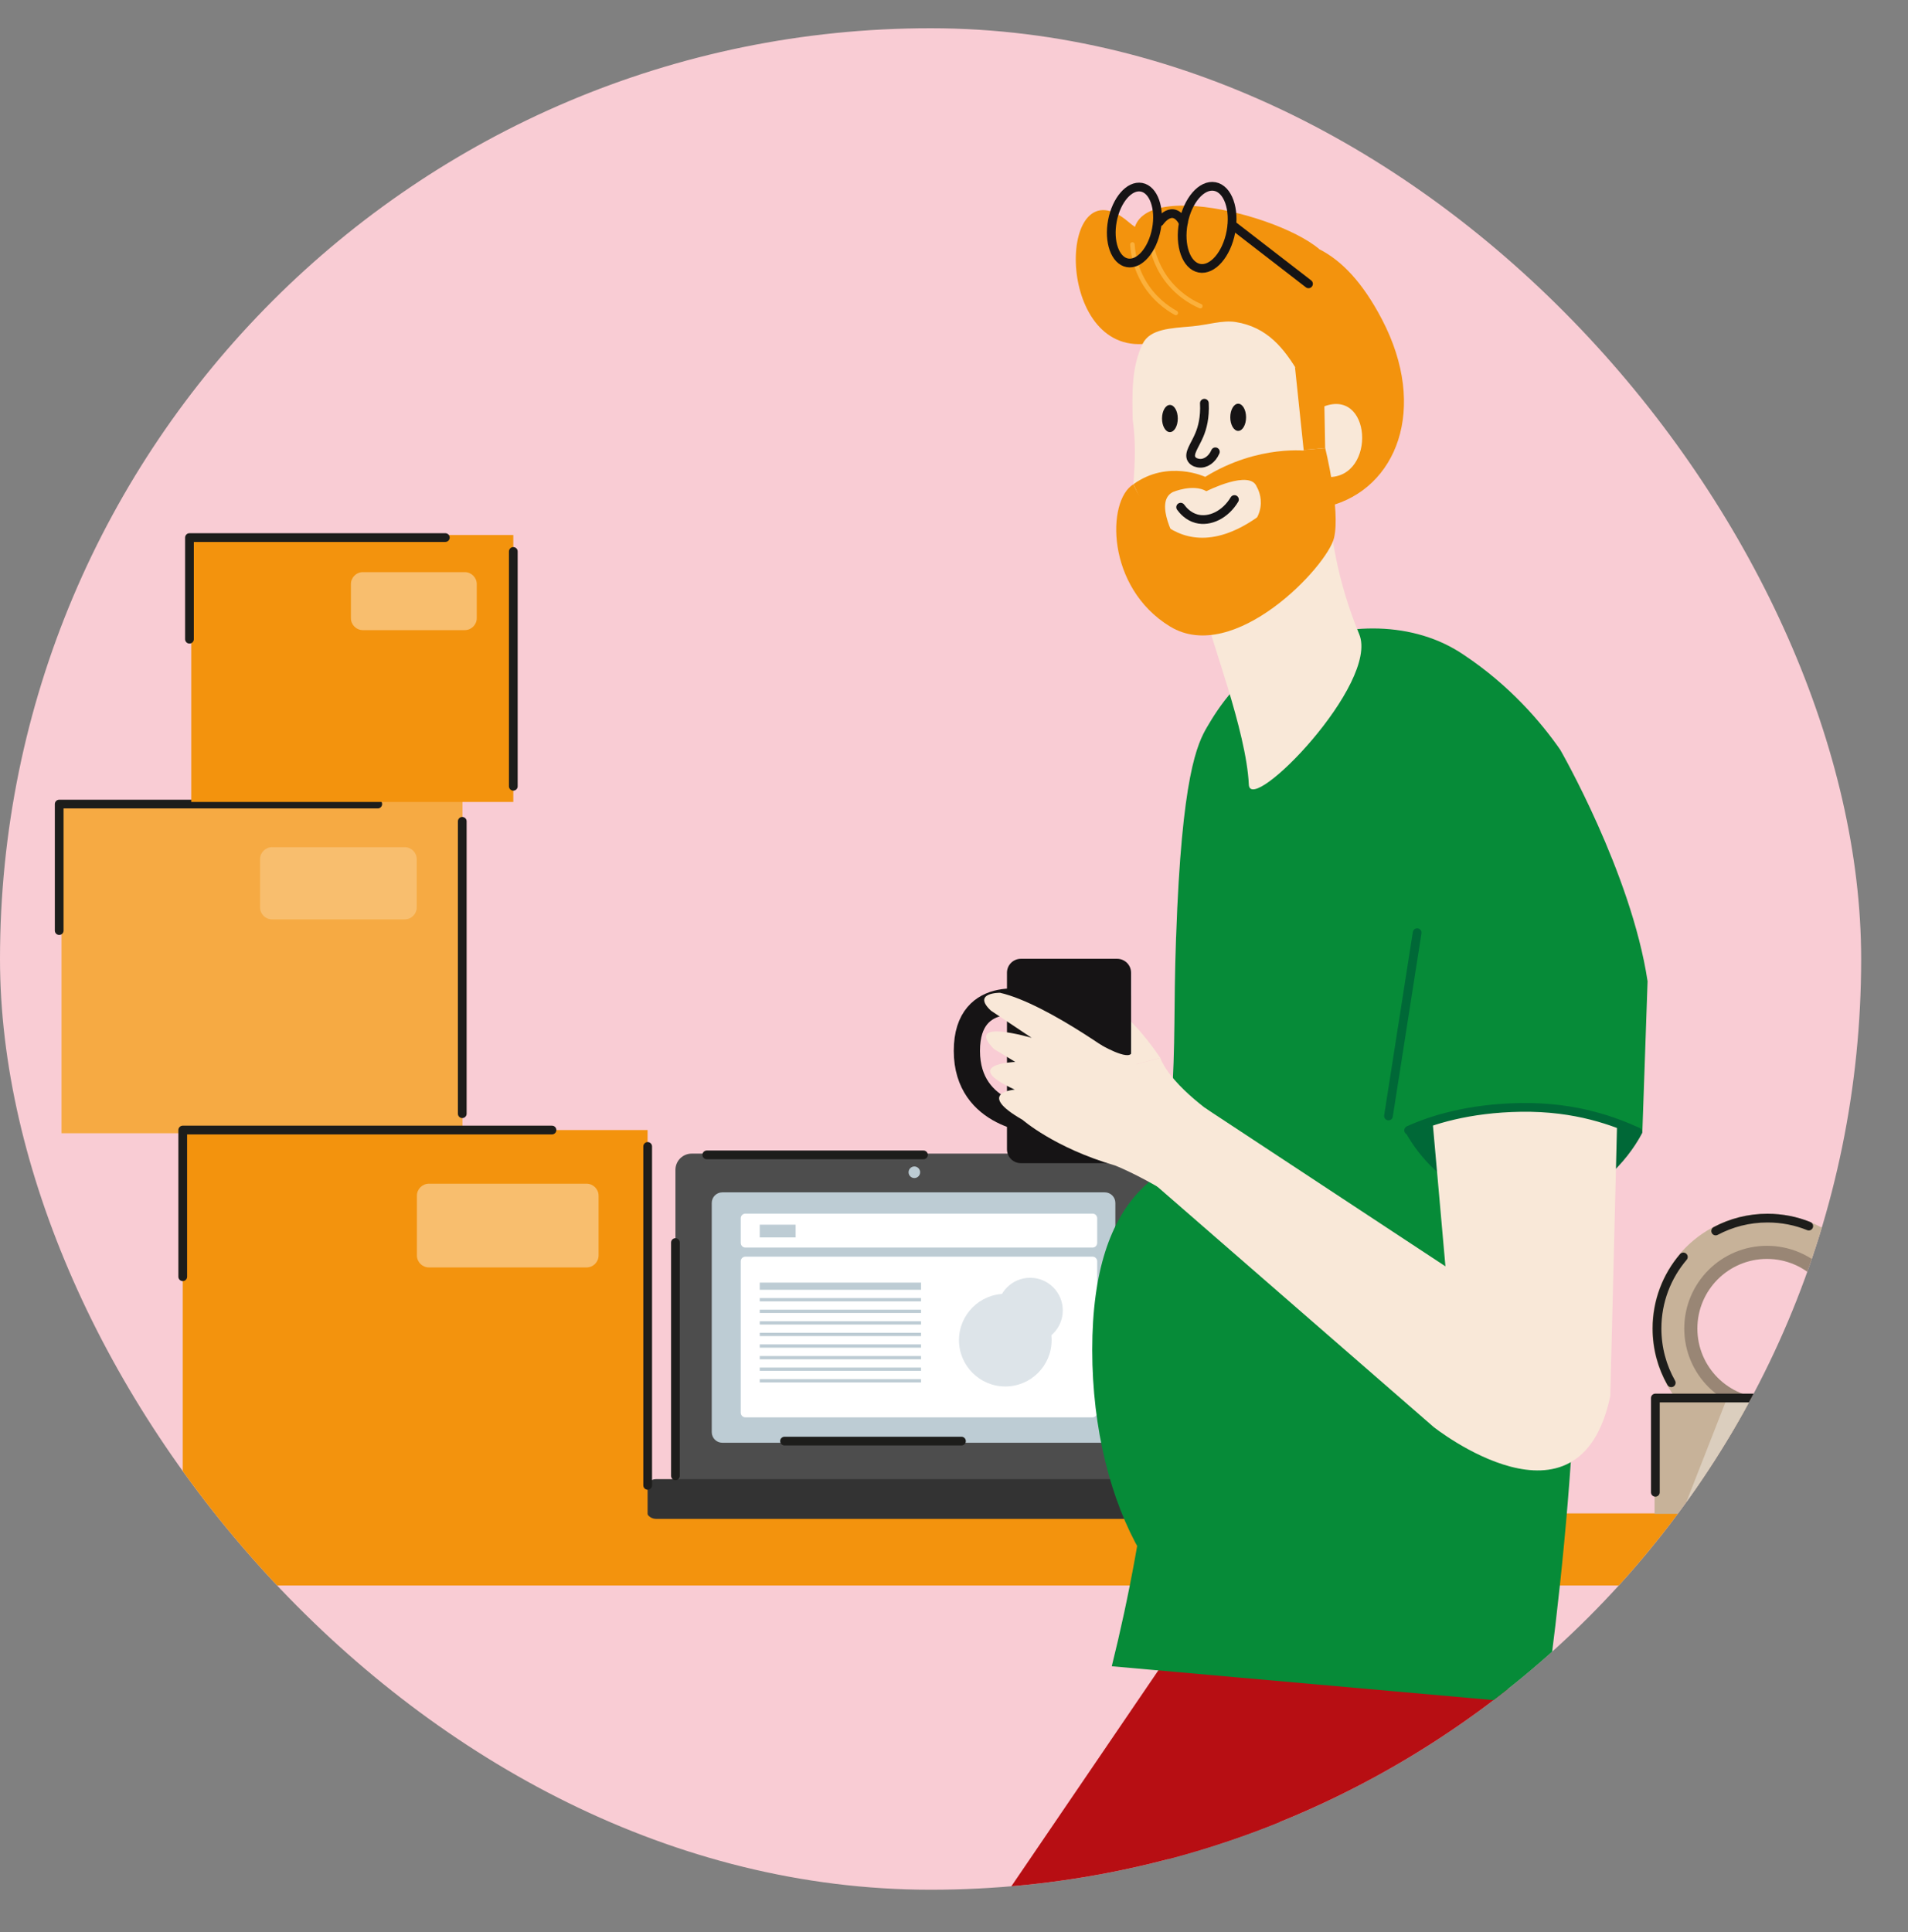 <svg width="80" height="81" viewBox="0 0 80 81" fill="none" xmlns="http://www.w3.org/2000/svg">
<rect x="0" y="0" width="80" height="81" fill="#808080" stroke="none"/>
<g clip-path="url(#clip0_43_27881)">
<g clip-path="url(#clip1_43_27881)">
<path d="M39.018 79.22C60.567 79.22 78.036 61.751 78.036 40.202C78.036 18.653 60.567 1.184 39.018 1.184C17.469 1.184 0 18.653 0 40.202C0 61.751 17.469 79.22 39.018 79.22Z" fill="#F9CCD4"/>
<path d="M101 63.444H-4V66.467H101V63.444Z" fill="#F3930D"/>
<path d="M51.562 100.126L44.817 92.771C44.817 92.771 51.362 83.184 55.042 80.214L50.42 67.303L37.788 85.857C34.753 89.339 34.773 94.533 37.837 97.99L49.897 111.607" fill="#B70E13"/>
<path d="M48.795 70.488L49.93 117.919L59.093 118.538L61.621 91.594L63.327 69.239H48.795V70.488Z" fill="#B70E13"/>
<path d="M49.271 78.146L49.221 88.03" stroke="#1D1D1B" stroke-width="0.366" stroke-linecap="round" stroke-linejoin="round"/>
<path d="M29.002 48.361H47.976C48.266 48.361 48.501 48.595 48.501 48.885V62.174C48.501 62.464 48.266 62.699 47.976 62.699H28.844C28.555 62.699 28.32 62.464 28.32 62.174V49.043C28.32 48.666 28.625 48.361 29.002 48.361Z" fill="#4D4D4D"/>
<path d="M51.701 62.008H27.506C27.264 62.008 27.068 62.204 27.068 62.446V63.235C27.068 63.477 27.264 63.673 27.506 63.673H51.701C51.943 63.673 52.139 63.477 52.139 63.235V62.446C52.139 62.204 51.943 62.008 51.701 62.008Z" fill="#333333"/>
<path d="M19.391 33.574H2.578V47.508H19.391V33.574Z" fill="#F6AA43"/>
<path d="M19.382 34.431V46.688" stroke="#1D1D1B" stroke-width="0.366" stroke-linecap="round" stroke-linejoin="round"/>
<path d="M2.482 39.012V33.708H15.839" stroke="#1D1D1B" stroke-width="0.366" stroke-linecap="round" stroke-linejoin="round"/>
<path d="M16.969 35.515H11.407C11.129 35.515 10.903 35.741 10.903 36.019V38.038C10.903 38.317 11.129 38.542 11.407 38.542H16.969C17.248 38.542 17.473 38.317 17.473 38.038V36.019C17.473 35.741 17.248 35.515 16.969 35.515Z" fill="#F8BE6E"/>
<path d="M21.522 22.428H8.018V33.62H21.522V22.428Z" fill="#F3930D"/>
<path d="M21.522 23.118V32.962" stroke="#1D1D1B" stroke-width="0.366" stroke-linecap="round" stroke-linejoin="round"/>
<path d="M7.944 26.796V22.536H18.672" stroke="#1D1D1B" stroke-width="0.366" stroke-linecap="round" stroke-linejoin="round"/>
<path d="M19.486 23.984H15.217C14.938 23.984 14.713 24.21 14.713 24.488V25.912C14.713 26.19 14.938 26.416 15.217 26.416H19.486C19.765 26.416 19.99 26.19 19.99 25.912V24.488C19.99 24.21 19.765 23.984 19.486 23.984Z" fill="#F8BE6E"/>
<path d="M27.153 47.373H7.662V63.527H27.153V47.373Z" fill="#F3930D"/>
<path d="M27.156 48.06V62.268" stroke="#1D1D1B" stroke-width="0.366" stroke-linecap="round" stroke-linejoin="round"/>
<path d="M7.662 53.522V47.373H23.144" stroke="#1D1D1B" stroke-width="0.366" stroke-linecap="round" stroke-linejoin="round"/>
<path d="M24.594 49.623H17.984C17.706 49.623 17.48 49.849 17.48 50.127V52.628C17.48 52.907 17.706 53.132 17.984 53.132H24.594C24.873 53.132 25.098 52.907 25.098 52.628V50.127C25.098 49.849 24.873 49.623 24.594 49.623Z" fill="#F8BE6E"/>
<path d="M48.744 50.743C48.804 53.498 48.714 56.619 48.35 60.027C47.958 63.711 47.322 67.006 46.615 69.852L64.791 71.464C66.011 62.566 66.643 53.222 65.646 44.297H56.442L48.744 50.745V50.743Z" fill="#068B38"/>
<path d="M49.313 39.278C49.546 32.505 50.203 31.172 50.619 30.464C51.025 29.773 52.012 28.14 54.005 27.159C56.112 26.122 59.029 25.971 61.186 27.329C61.205 27.341 61.259 27.375 61.375 27.452C63.323 28.751 64.613 30.276 65.418 31.43C65.418 31.43 68.393 36.591 69.081 41.136L68.861 47.48L57.673 48.081C54.694 48.969 51.718 49.856 48.74 50.744C48.847 49.781 48.993 48.322 49.107 46.541C49.304 43.438 49.2 42.479 49.311 39.278H49.313Z" fill="#068B38"/>
<path d="M59.419 39.1L58.217 46.784" stroke="#006837" stroke-width="0.366" stroke-linecap="round" stroke-linejoin="round"/>
<path d="M47.901 14.422C44.172 14.642 44.383 6.817 47.301 9.292C50.583 12.077 54.62 7.036 57.943 13.387C59.906 17.142 58.544 20.499 55.714 21.222C52.882 21.945 47.901 14.423 47.901 14.423V14.422Z" fill="#F3930D"/>
<path d="M56.989 26.584C56.13 24.512 55.652 22.173 55.688 20C57.734 20.033 57.522 16.149 55.411 17.08C55.411 17.08 54.852 16.328 54.504 15.725C53.843 14.58 53.123 13.71 51.811 13.5C51.257 13.412 50.639 13.621 49.992 13.68C49.102 13.76 48.217 13.78 47.907 14.418C47.439 15.384 47.468 16.519 47.493 17.592C47.841 20.059 46.992 21.356 48.102 22.872C48.652 23.622 49.658 23.754 49.935 24.175C50.242 24.642 50.45 25.157 50.548 25.71C50.736 26.778 52.255 30.611 52.362 32.893C52.424 34.204 57.849 28.655 56.989 26.584Z" fill="#F9E8D8"/>
<path d="M54.297 15.391L54.661 18.859L55.562 18.782L55.515 16.186L54.297 15.391Z" fill="#F3930D"/>
<path d="M47.523 20.301C47.523 20.301 49.17 24.459 53.031 21.451C53.95 20.761 54.662 18.86 54.662 18.86L55.563 18.783C55.563 18.783 56.21 21.367 55.935 22.548C55.659 23.73 51.747 27.9 49.059 26.264C46.369 24.627 46.395 20.978 47.523 20.302V20.301Z" fill="#F3930D"/>
<path d="M55.309 10.439C53.361 8.791 45.989 7.131 47.817 10.936C49.646 14.741 55.309 10.439 55.309 10.439Z" fill="#F3930D"/>
<path d="M46.323 49.985H30.286C30.041 49.985 29.843 50.183 29.843 50.428V60.039C29.843 60.283 30.041 60.482 30.286 60.482H46.323C46.567 60.482 46.766 60.283 46.766 60.039V50.428C46.766 50.183 46.567 49.985 46.323 49.985Z" fill="#BDCCD4"/>
<path d="M50.359 12.924C50.385 12.916 50.405 12.897 50.416 12.872C50.437 12.823 50.416 12.768 50.367 12.747C49.882 12.536 49.446 12.21 49.109 11.807C48.626 11.229 48.44 10.615 48.367 10.2C48.358 10.149 48.309 10.114 48.257 10.123C48.205 10.133 48.17 10.182 48.18 10.234C48.255 10.67 48.452 11.319 48.962 11.928C49.318 12.355 49.778 12.698 50.29 12.922C50.312 12.931 50.337 12.931 50.358 12.925L50.359 12.924Z" fill="#FBB03B"/>
<path d="M45.811 52.681H31.252C31.145 52.681 31.059 52.768 31.059 52.875V59.223C31.059 59.33 31.145 59.417 31.252 59.417H45.811C45.918 59.417 46.004 59.33 46.004 59.223V52.875C46.004 52.768 45.918 52.681 45.811 52.681Z" fill="white"/>
<path d="M49.331 13.208C49.353 13.201 49.372 13.186 49.384 13.164C49.409 13.119 49.392 13.06 49.346 13.035C48.957 12.821 48.411 12.421 48.017 11.73C47.761 11.279 47.606 10.764 47.575 10.241C47.572 10.189 47.526 10.15 47.474 10.153C47.422 10.156 47.381 10.202 47.386 10.254C47.42 10.805 47.583 11.348 47.853 11.824C48.269 12.553 48.846 12.975 49.257 13.202C49.28 13.215 49.309 13.216 49.332 13.208H49.331Z" fill="#FBB03B"/>
<path d="M59.668 56.589C59.668 63.22 56.562 68.595 52.732 68.595C48.902 68.595 45.796 63.22 45.796 56.589C45.796 49.959 48.902 48.137 52.732 48.137C56.562 48.137 59.668 49.959 59.668 56.589Z" fill="#068B38"/>
<path d="M54.861 18.906C54.861 18.906 52.787 18.605 50.533 19.991C50.533 19.991 48.969 19.255 47.525 20.299L48.467 22.359L49.363 22.755C49.363 22.755 48.344 21.043 49.178 20.627C49.178 20.627 50.02 20.266 50.583 20.592C50.583 20.592 52.42 19.66 52.695 20.41C52.695 20.41 53.412 21.537 51.9 22.518L53.242 22.303L54.818 20.717L54.861 18.906Z" fill="#F3930D"/>
<path d="M58.955 47.514C58.955 47.514 59.291 47.392 59.867 47.241C61.592 46.786 65.467 46.052 68.863 47.479C68.715 47.772 67.521 50.038 64.974 50.522C62.675 50.96 60.228 49.763 58.957 47.514H58.955Z" fill="#006837"/>
<path d="M60.08 47.168L60.605 53.086L50.535 46.453L48.347 49.59L60.108 59.82C60.108 59.82 66.222 64.682 67.517 58.523L67.8 47.185C67.8 47.185 64.729 45.476 60.08 47.169V47.168Z" fill="#F9E8D8"/>
<path d="M59.062 47.385C60 46.955 61.578 46.456 63.767 46.424C66.103 46.389 67.705 47.016 68.662 47.446" stroke="#006837" stroke-width="0.366" stroke-linecap="round" stroke-linejoin="round"/>
<path d="M50.498 16.903C50.529 17.506 50.41 17.94 50.287 18.231C50.101 18.677 49.82 19.006 49.959 19.244C50.046 19.392 50.242 19.415 50.277 19.418C50.54 19.45 50.822 19.262 50.959 18.94" stroke="#161415" stroke-width="0.366" stroke-linecap="round" stroke-linejoin="round"/>
<path d="M49.503 21.262C49.601 21.398 49.82 21.653 50.171 21.746C50.722 21.891 51.379 21.576 51.759 20.941" stroke="#161415" stroke-width="0.366" stroke-linecap="round" stroke-linejoin="round"/>
<path d="M49.052 18.115C49.235 18.115 49.383 17.86 49.383 17.545C49.383 17.23 49.235 16.975 49.052 16.975C48.87 16.975 48.722 17.23 48.722 17.545C48.722 17.86 48.87 18.115 49.052 18.115Z" fill="#161415"/>
<path d="M51.915 18.064C52.098 18.064 52.246 17.808 52.246 17.494C52.246 17.179 52.098 16.924 51.915 16.924C51.733 16.924 51.584 17.179 51.584 17.494C51.584 17.808 51.733 18.064 51.915 18.064Z" fill="#161415"/>
<path d="M51.61 9.72C51.788 8.774 51.486 7.924 50.936 7.82C50.385 7.717 49.795 8.399 49.617 9.344C49.438 10.29 49.74 11.14 50.291 11.244C50.841 11.347 51.432 10.665 51.61 9.72Z" stroke="#161415" stroke-width="0.366" stroke-linecap="round" stroke-linejoin="round"/>
<path d="M48.486 9.607C48.651 8.733 48.371 7.946 47.862 7.85C47.352 7.754 46.806 8.385 46.641 9.26C46.476 10.134 46.756 10.921 47.265 11.017C47.775 11.113 48.321 10.482 48.486 9.607Z" stroke="#161415" stroke-width="0.366" stroke-linecap="round" stroke-linejoin="round"/>
<path d="M48.623 9.3C48.623 9.3 49.169 8.494 49.618 9.344" stroke="#161415" stroke-width="0.366" stroke-linecap="round" stroke-linejoin="round"/>
<path d="M51.666 9.428L54.864 11.899" stroke="#161415" stroke-width="0.366" stroke-linecap="round" stroke-linejoin="round"/>
<path d="M46.843 40.195H42.802C42.481 40.195 42.221 40.456 42.221 40.777V48.18C42.221 48.501 42.481 48.761 42.802 48.761H46.843C47.164 48.761 47.424 48.501 47.424 48.18V40.777C47.424 40.456 47.164 40.195 46.843 40.195Z" fill="#161415"/>
<path d="M43.346 42.097C43.346 42.097 40.54 41.281 40.54 44.054C40.54 46.828 43.508 46.971 43.508 46.971" stroke="#161415" stroke-width="1.099" stroke-miterlimit="10"/>
<path d="M48.648 44.346C48.648 44.346 46.434 40.98 45.675 42.48C45.675 42.48 46.161 43.034 46.851 43.469C46.851 43.469 47.584 44.313 47.398 44.677" fill="#F9E8D8"/>
<path d="M51.133 46.884C51.133 46.884 49.139 45.585 48.648 44.349L47.398 44.679C47.398 44.679 43.969 42.082 41.926 41.618C41.926 41.618 40.742 41.611 41.547 42.367L43.257 43.508C43.257 43.508 40.399 42.663 41.671 43.975L42.569 44.516C42.569 44.516 40.21 44.608 42.547 45.679C42.547 45.679 40.874 45.799 42.873 46.944C42.873 46.944 44.213 48.121 46.749 48.858C46.749 48.858 47.605 49.182 48.99 50.015" fill="#F9E8D8"/>
<path d="M47.425 44.461L45.275 42.935V41.722H47.425V44.461Z" fill="#161415"/>
<path d="M46.074 43.757C46.074 43.757 47.348 44.512 47.452 44.121C47.556 43.731 47.739 45.187 47.739 45.187L45.502 45.057L46.074 43.756V43.757Z" fill="#F9E8D8"/>
<path d="M29.634 48.414H38.72" stroke="#1D1D1B" stroke-width="0.366" stroke-linecap="round" stroke-linejoin="round"/>
<path d="M32.894 60.413H40.313" stroke="#1D1D1B" stroke-width="0.366" stroke-linecap="round" stroke-linejoin="round"/>
<path d="M28.32 52.09V61.869" stroke="#1D1D1B" stroke-width="0.366" stroke-linecap="round" stroke-linejoin="round"/>
<path d="M38.338 49.385C38.472 49.385 38.58 49.277 38.58 49.143C38.58 49.009 38.472 48.9 38.338 48.9C38.204 48.9 38.095 49.009 38.095 49.143C38.095 49.277 38.204 49.385 38.338 49.385Z" fill="#BDCCD4"/>
<path d="M45.811 50.877H31.252C31.145 50.877 31.059 50.964 31.059 51.071V52.105C31.059 52.212 31.145 52.299 31.252 52.299H45.811C45.918 52.299 46.004 52.212 46.004 52.105V51.071C46.004 50.964 45.918 50.877 45.811 50.877Z" fill="white"/>
<path d="M38.618 53.768H31.855V54.07H38.618V53.768Z" fill="#BDCCD4"/>
<path d="M33.359 51.341H31.855V51.875H33.359V51.341Z" fill="#BDCCD4"/>
<path d="M38.618 54.417H31.855V54.556H38.618V54.417Z" fill="#BDCCD4"/>
<path d="M38.618 54.904H31.855V55.042H38.618V54.904Z" fill="#BDCCD4"/>
<path d="M38.618 55.388H31.855V55.527H38.618V55.388Z" fill="#BDCCD4"/>
<path d="M38.618 55.873H31.855V56.011H38.618V55.873Z" fill="#BDCCD4"/>
<path d="M38.618 56.359H31.855V56.498H38.618V56.359Z" fill="#BDCCD4"/>
<path d="M38.618 56.846H31.855V56.984H38.618V56.846Z" fill="#BDCCD4"/>
<path d="M38.618 57.33H31.855V57.468H38.618V57.33Z" fill="#BDCCD4"/>
<path d="M38.618 57.815H31.855V57.953H38.618V57.815Z" fill="#BDCCD4"/>
<path d="M42.151 58.123C43.224 58.123 44.093 57.254 44.093 56.181C44.093 55.109 43.224 54.239 42.151 54.239C41.079 54.239 40.209 55.109 40.209 56.181C40.209 57.254 41.079 58.123 42.151 58.123Z" fill="#DDE4E9"/>
<path d="M43.193 56.303C43.949 56.303 44.561 55.69 44.561 54.934C44.561 54.178 43.949 53.566 43.193 53.566C42.437 53.566 41.824 54.178 41.824 54.934C41.824 55.69 42.437 56.303 43.193 56.303Z" fill="#DDE4E9"/>
<path d="M74.088 59.681C76.29 59.681 78.076 57.896 78.076 55.694C78.076 53.491 76.29 51.706 74.088 51.706C71.886 51.706 70.101 53.491 70.101 55.694C70.101 57.896 71.886 59.681 74.088 59.681Z" stroke="#C7B299" stroke-width="1.649" stroke-miterlimit="10"/>
<path d="M74.087 58.888C75.851 58.888 77.281 57.458 77.281 55.694C77.281 53.93 75.851 52.501 74.087 52.501C72.323 52.501 70.894 53.93 70.894 55.694C70.894 57.458 72.323 58.888 74.087 58.888Z" stroke="#998675" stroke-width="0.55" stroke-miterlimit="10"/>
<path d="M70.581 52.693C69.892 53.501 69.477 54.548 69.477 55.693C69.477 56.52 69.694 57.297 70.073 57.968" stroke="#1D1D1B" stroke-width="0.366" stroke-linecap="round" stroke-linejoin="round"/>
<path d="M75.839 51.399C75.305 51.183 74.721 51.065 74.109 51.065C73.323 51.065 72.583 51.261 71.936 51.605" stroke="#1D1D1B" stroke-width="0.366" stroke-linecap="round" stroke-linejoin="round"/>
<path d="M78.081 58.066C78.496 57.372 78.736 56.559 78.736 55.691C78.736 55.145 78.641 54.621 78.468 54.134" stroke="#1D1D1B" stroke-width="0.366" stroke-linecap="round" stroke-linejoin="round"/>
<path d="M79.049 58.625H69.374V63.463H79.049V58.625Z" fill="#C7B299"/>
<path d="M72.388 58.676L70.516 63.453H73.291L74.47 58.746L72.388 58.676Z" fill="#DBCEBE"/>
<path d="M69.407 62.56V58.607H78.997" stroke="#1D1D1B" stroke-width="0.366" stroke-linecap="round" stroke-linejoin="round"/>
<path d="M76.219 58.662L76.726 59.169L76.323 59.572L76.751 60L76.219 60.534L76.647 60.963L76.192 61.418L76.635 61.86L76.103 62.393" stroke="#1D1D1B" stroke-width="0.366" stroke-linecap="round" stroke-linejoin="round"/>
<path d="M77.491 63.498H71.925" stroke="#1D1D1B" stroke-width="0.366" stroke-linecap="round" stroke-linejoin="round"/>
</g>
</g>
<defs>
<clipPath id="clip0_43_27881">
<rect width="80" height="80" fill="white" transform="translate(0 0.633)"/>
</clipPath>
<clipPath id="clip1_43_27881">
<rect y="1.184" width="78.036" height="78.036" rx="39.018" fill="white"/>
</clipPath>
</defs>
</svg>
